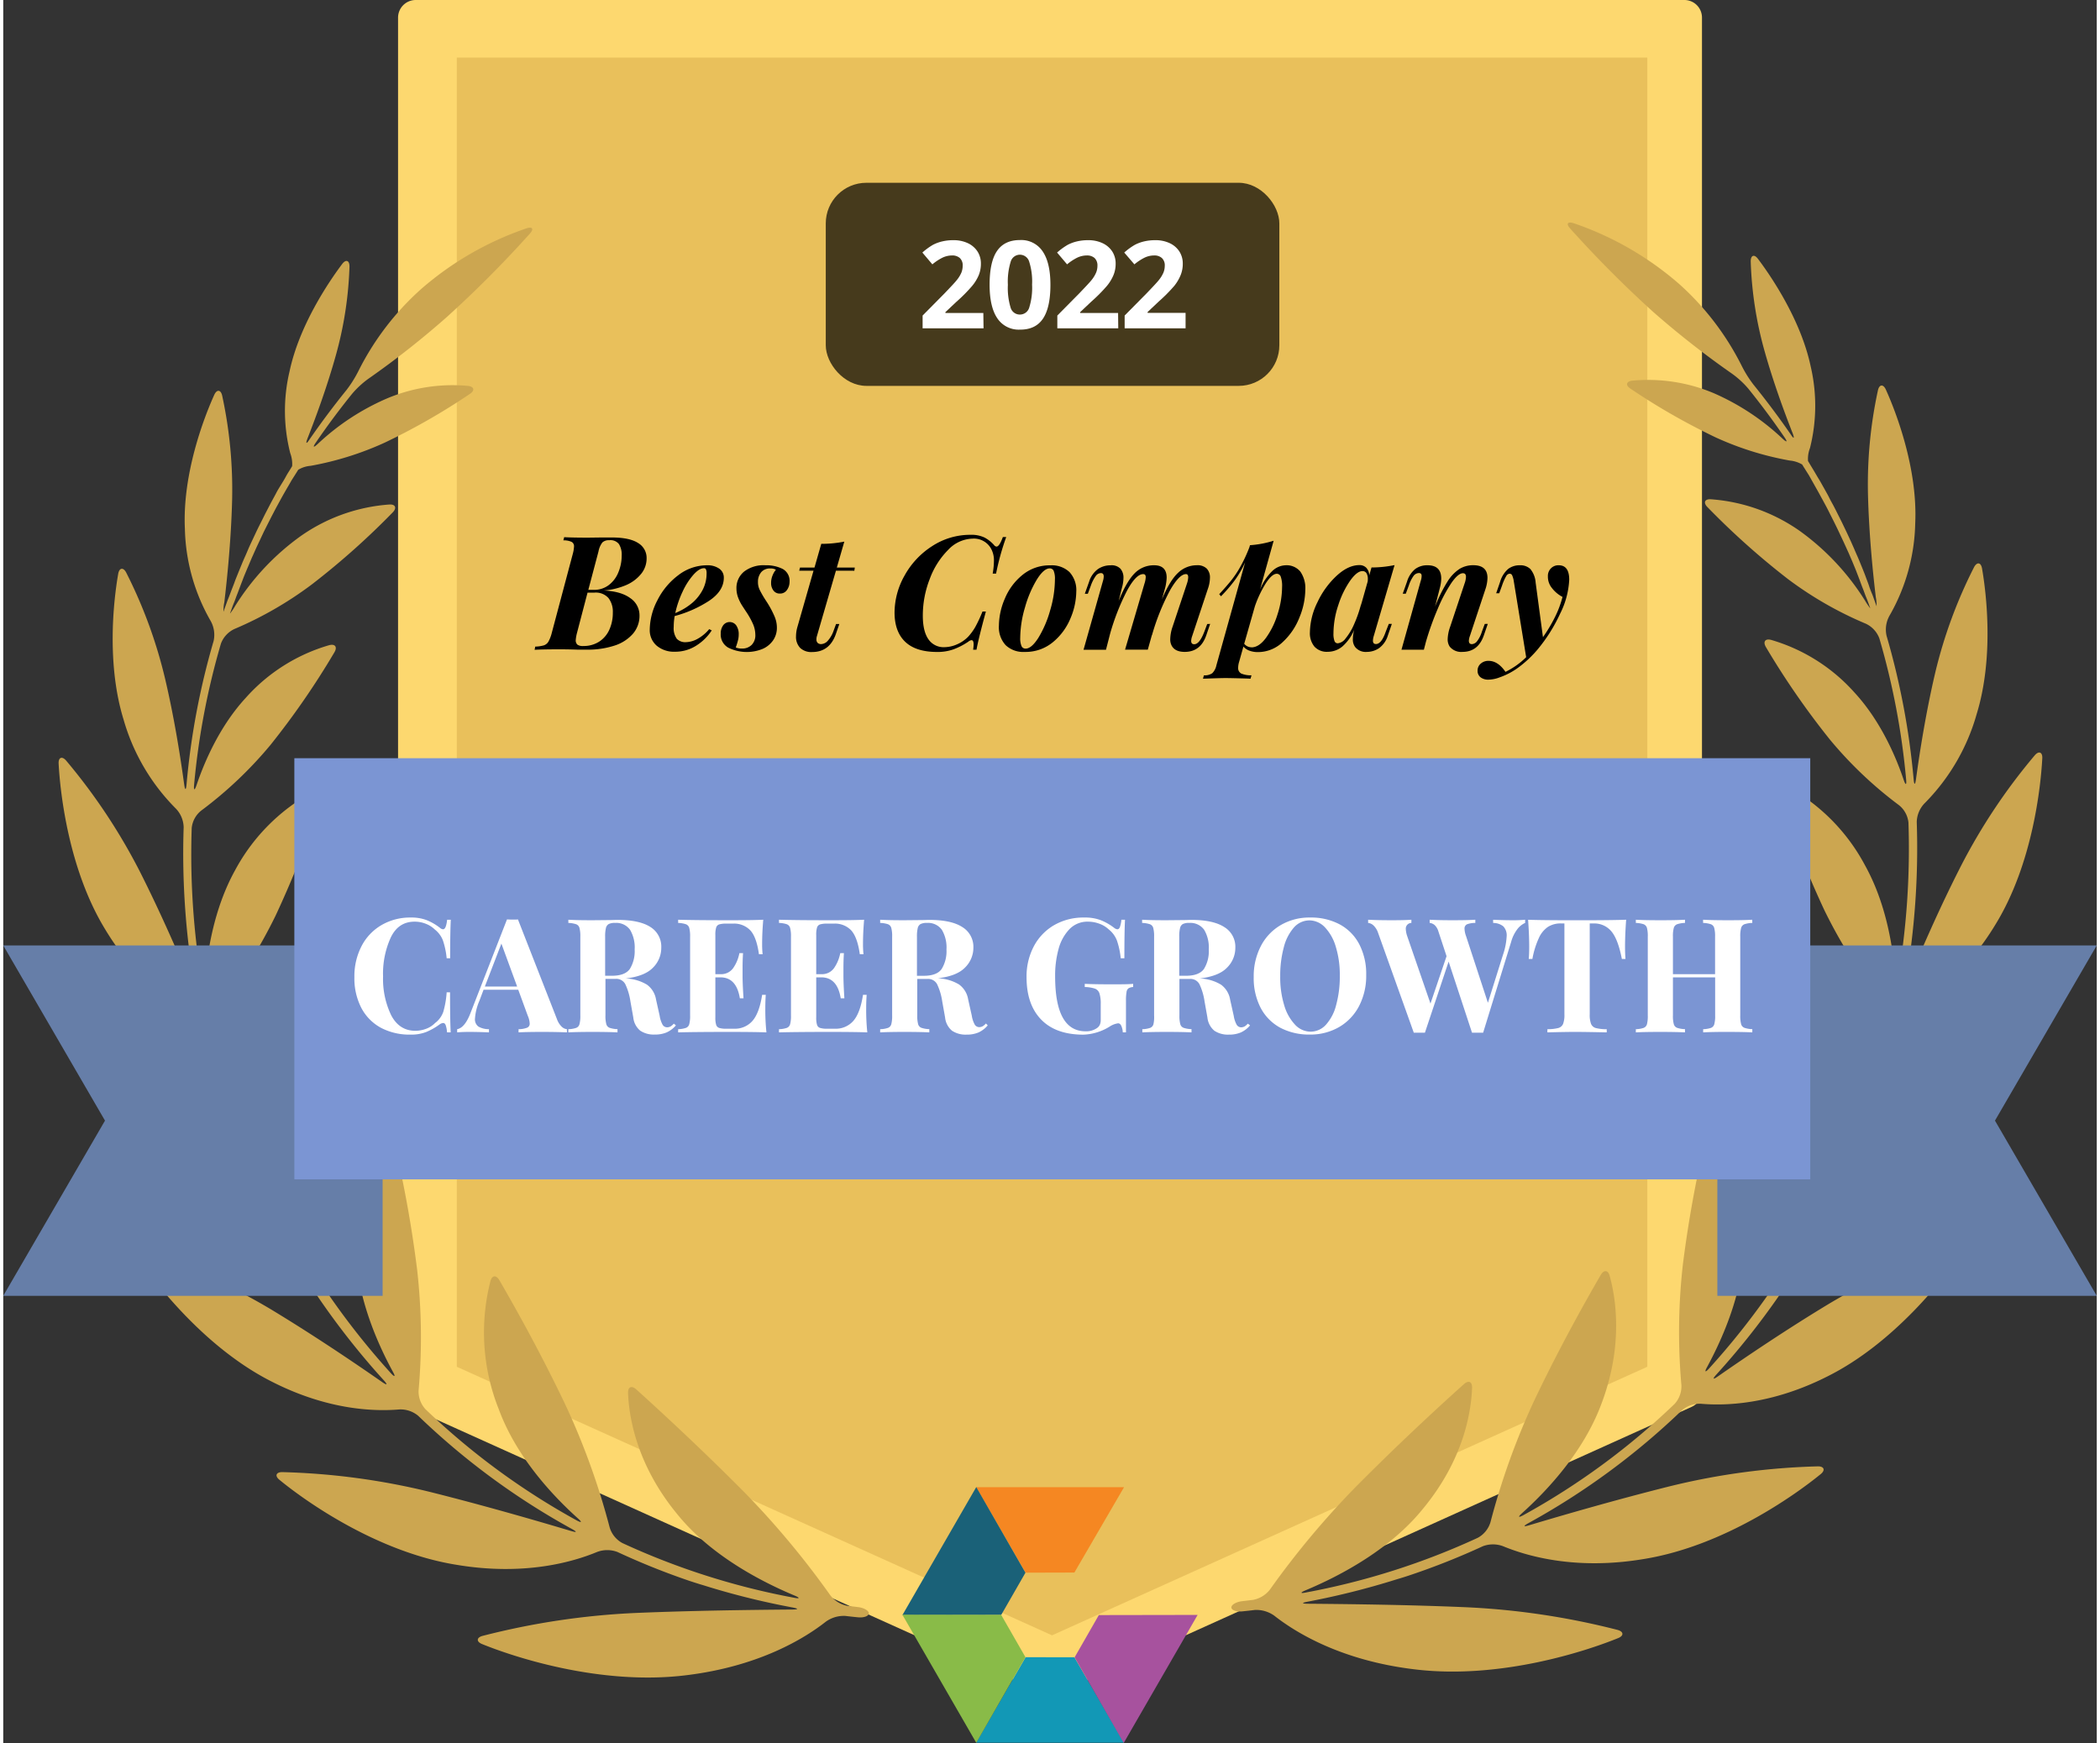 <?xml version="1.0" encoding="UTF-8"?>
<svg width="200px" height="166px" xmlns="http://www.w3.org/2000/svg" id="Layer_1" data-name="Layer 1" viewBox="0 0 618.49 514.94">
  <rect x="0" y="0" width="618.49" height="514.94" fill="#333333" stroke="none"/>
  <defs>
    <style>.cls-1{fill:#fdd86f;}.cls-2{fill:#e9c05b;}.cls-3{fill:#cca650;}.cls-4{fill:#f58722;}.cls-5{fill:#1a6178;}.cls-6{fill:#1298b6;}.cls-7{fill:#89bb48;}.cls-8{fill:#a7529e;}.cls-9{fill:#667ea8;}.cls-10{fill:#7b95d3;}.cls-11{fill:#fff;}.cls-12{fill:#463a1c;}</style>
  </defs>
  <title>best-career-growth-2022</title>
  <g id="Awards-Badges">
    <g id="Q2-2021_041421-Outlined" data-name="Q2-2021 041421-Outlined">
      <g id="best-career-growth-2022">
        <polygon id="Path" class="cls-1" points="496.62 410.95 309.24 495.49 121.86 410.95 121.86 5.19 496.62 5.19 496.62 410.95"></polygon>
        <path id="Shape" class="cls-1" d="M309.24,500.68a5.37,5.37,0,0,1-2.13-.47L119.75,415.67a5.19,5.19,0,0,1-3.11-4.66V5.19A5.21,5.21,0,0,1,121.87,0h374.8a5.19,5.19,0,0,1,5.19,5.19V411a5.17,5.17,0,0,1-3.11,4.66l-187.37,84.6A5.42,5.42,0,0,1,309.24,500.68ZM127,407.6l182.2,82.19,182.2-82.19V10.39H127Z"></path>
        <polygon class="cls-2" points="134 403.79 134 17 485.71 17 485.71 403.79 309.85 483.13 134 403.79"></polygon>
        <path class="cls-3" d="M244.29,471.23a252.14,252.14,0,0,0-25.35-30.38c-13.68-13.79-26.7-25.66-31.94-30.39-1.36-1.21-2.48-.73-2.41,1.08.23,6.22,2.07,20.65,14.51,35.77,9.53,11.82,24.07,19.64,34.69,24.07,1.67.7,1.56,1-.18.64a214.16,214.16,0,0,1-50.72-16.16,7.78,7.78,0,0,1-3.73-4.59,213.49,213.49,0,0,0-12.78-35.61c-7.92-16.74-16.35-31.49-19.83-37.48-.92-1.56-2.15-1.45-2.62.31a61.2,61.2,0,0,0,2.48,37.88c5.07,13.75,15.42,25.06,23.32,32.17,1.36,1.19,1.19,1.46-.4.59a211.55,211.55,0,0,1-44.62-32.83,7.73,7.73,0,0,1-2-5.56,178.36,178.36,0,0,0-.42-35.49,350.67,350.67,0,0,0-7.22-39.5c-.42-1.76-1.55-2-2.58-.45a60.3,60.3,0,0,0-8.3,34.95c.64,13.53,6.22,26.34,10.88,34.94.89,1.56.63,1.79-.59.45a222.59,222.59,0,0,1-31.82-45.35,7.67,7.67,0,0,1-.15-5.91,168.34,168.34,0,0,0,10.54-33.54A332.26,332.26,0,0,0,98,281.32c.11-1.8-1-2.39-2.35-1.23a59.47,59.47,0,0,0-18.38,30.53c-3.47,13.14-2.12,27.08-.28,36.64.34,1.77,0,1.88-.7.23A232.85,232.85,0,0,1,61.52,304a7.54,7.54,0,0,1,1.39-5.72,150.22,150.22,0,0,0,17.57-27.81,297.55,297.55,0,0,0,13.77-35.16c.54-1.73-.38-2.57-2-1.76a57,57,0,0,0-23.81,23.65c-6.23,11.28-8.32,24.47-8.91,33.67-.12,1.81-.43,1.84-.74,0a229.05,229.05,0,0,1-3.11-46.26,7.54,7.54,0,0,1,2.83-5.15,118.86,118.86,0,0,0,20.42-19.36A234.6,234.6,0,0,0,97.84,192.7c.92-1.55.22-2.56-1.56-2.09a52.57,52.57,0,0,0-24.63,15.55c-7.42,8.05-12,18.27-14.53,25.75-.59,1.73-.9,1.67-.73-.14a219.14,219.14,0,0,1,7.92-41.63,7.77,7.77,0,0,1,4-4.32,108.57,108.57,0,0,0,22.89-13.19,226.12,226.12,0,0,0,23.87-21.26c1.26-1.31.81-2.43-1-2.32A52,52,0,0,0,88,158.29a73,73,0,0,0-19.44,20.65A18.09,18.09,0,0,1,67,181.26a1.6,1.6,0,0,1,.16-.48c.31-.91.62-1.79,1-2.69s.63-1.75,1-2.63l1-2.66,1-2.61c.38-.89.73-1.78,1.11-2.65l1.1-2.6,1.17-2.62c.39-.86.79-1.71,1.2-2.57l1.22-2.61,1.28-2.54c.44-.85.87-1.72,1.32-2.58s.87-1.68,1.32-2.5l1.4-2.57c.47-.84.94-1.66,1.42-2.49s1-1.69,1.46-2.53l1.56-2.46.42-.68a8.35,8.35,0,0,1,3.67-1.17,91.58,91.58,0,0,0,21.91-6.86,194,194,0,0,0,25.13-14.38c1.56-1,1.28-2.17-.53-2.37a49.84,49.84,0,0,0-24.06,3.75,70.54,70.54,0,0,0-20.34,13.39c-1.32,1.23-1.55,1-.54-.45q5-7.32,10.67-14.34a27.29,27.29,0,0,1,4.72-4.39A258.71,258.71,0,0,0,131,93.7,334.15,334.15,0,0,0,155.6,69c1.21-1.36.76-2.09-.95-1.56a92.93,92.93,0,0,0-31.1,17.87,81.08,81.08,0,0,0-18.67,24.4,34.71,34.71,0,0,1-3.47,5.51q-5.75,7.11-10.88,14.54c-1,1.55-1.26,1.37-.61-.31,2.44-6.22,5.68-15,8.26-24.19a110,110,0,0,0,4.11-26.54c0-1.82-1.06-2.18-2.15-.74-4,5.31-12.68,18.15-15.55,31.71a50.62,50.62,0,0,0,.2,24.19,9.11,9.11,0,0,1,.56,3.84l-.44.73c-.49.81-1,1.56-1.46,2.43s-1,1.72-1.55,2.61-1,1.63-1.4,2.44l-1.43,2.64-1.31,2.52c-.47.89-.9,1.78-1.35,2.68s-.84,1.66-1.25,2.49-.85,1.8-1.27,2.69-.8,1.69-1.18,2.53-.75,1.78-1.17,2.71-.75,1.69-1.1,2.55-.75,1.82-1.12,2.74-.7,1.71-1,2.56-.72,1.84-1.06,2.76-.64,1.72-1,2.58l-1,2.78a1.82,1.82,0,0,1-.17.53,10.09,10.09,0,0,1,.22-2.74c.9-7.54,2-18.66,2.3-30a131,131,0,0,0-2.94-31.1c-.41-1.76-1.56-1.87-2.32-.22-3,6.61-9.44,23.33-8.69,39.53a57.11,57.11,0,0,0,7.63,27.31,8.42,8.42,0,0,1,.86,5.9,219.49,219.49,0,0,0-8,42.36c-.16,1.81-.45,1.81-.7,0-1.09-8-2.91-19.63-5.65-31.27A140.89,140.89,0,0,0,36.3,169.11c-.84-1.55-2-1.41-2.33.38-1.3,7.38-3.57,26.29,1.55,43A60.88,60.88,0,0,0,51,238.89a8.26,8.26,0,0,1,2.3,5.48,231.25,231.25,0,0,0,3.25,47.15c.31,1.79,0,1.87-.67.2-3.54-8.63-9.11-21.54-15.55-34.29a173.62,173.62,0,0,0-21.77-32.75c-1.19-1.37-2.29-.92-2.2.89.44,8.36,2.87,31.1,13.67,48.85,8.9,14.83,19.44,22.11,25.4,25.33A8.21,8.21,0,0,1,59,304.41a233.45,233.45,0,0,0,15.07,44.47c.74,1.65.49,1.8-.61.36-6-7.78-15-19.38-24.88-30.56a185.88,185.88,0,0,0-31.11-28c-1.55-1-2.46-.32-1.93,1.42,2.48,8.4,10.86,31.38,26.85,46.93,13.17,13,26,17.45,32.93,19A8,8,0,0,1,80,361.6a226,226,0,0,0,32.43,46.19c1.21,1.34,1,1.55-.47.53-8.15-5.68-20.22-13.84-32.75-21.42a181.85,181.85,0,0,0-37.89-17.1c-1.72-.53-2.44.45-1.41,1.94,4.9,7.2,19.8,26.66,39.72,36.59C96.2,416.7,109.89,417,117,416.4a8.11,8.11,0,0,1,5.62,1.9A213.5,213.5,0,0,0,168,451.71c1.55.87,1.55,1.13-.25.6-10.39-3.11-25.83-7.57-41.34-11.46a204.83,204.83,0,0,0-44-5.94c-1.82,0-2.24,1.12-.82,2.27,7,5.77,28.41,21.31,52.42,25.13,20,3.33,34.37-.88,41.43-3.81a8.52,8.52,0,0,1,6,0A212.47,212.47,0,0,0,202.6,467c1.71.57,3.11,1,3.11,1s1.41.42,3.11.95a226.76,226.76,0,0,0,24.38,5.95c1.78.35,1.76.59,0,.61-11.74.09-29.2.3-46.08,1a220.73,220.73,0,0,0-45.57,6.8c-1.74.49-1.82,1.68-.14,2.38,8.64,3.53,34.69,12.44,60.44,9.22,21.52-2.63,34.91-10.89,41.18-15.82a9.07,9.07,0,0,1,5.79-1.69c1.21.15,2.42.28,3.64.4,1.8.19,3.26-.36,3.26-1.17s-1.46-1.64-3.25-1.85l-3.11-.37A8.35,8.35,0,0,1,244.29,471.23Z"></path>
        <path class="cls-3" d="M374.18,469.67a252.2,252.2,0,0,1,25.37-30.37c13.68-13.8,26.7-25.66,32-30.39,1.33-1.21,2.45-.73,2.39,1.07-.23,6.22-2,20.65-14.52,35.77-9.52,11.82-24.06,19.64-34.67,24.08-1.68.7-1.56,1,.17.63a214.14,214.14,0,0,0,50.72-16.15,7.78,7.78,0,0,0,3.73-4.59,212.39,212.39,0,0,1,12.78-35.62c7.92-16.73,16.35-31.49,19.83-37.48.92-1.55,2.15-1.44,2.61.31,1.67,6,4.25,20.22-2.47,37.89C467,428.57,456.65,439.87,448.75,447c-1.35,1.2-1.18,1.46.41.59a212.07,212.07,0,0,0,44.62-32.83,7.71,7.71,0,0,0,2-5.55,178.35,178.35,0,0,1,.42-35.49,356,356,0,0,1,7.23-39.41c.42-1.76,1.63-2,2.58-.45a60.11,60.11,0,0,1,8.29,34.94c-.64,13.53-6.22,26.35-10.89,35-.87,1.56-.62,1.79.59.45a222.09,222.09,0,0,0,31.82-45.35,7.62,7.62,0,0,0,.16-5.91,169.89,169.89,0,0,1-10.55-33.54,332.6,332.6,0,0,1-5-39.52c-.11-1.81,1-2.4,2.37-1.23a59.5,59.5,0,0,1,18.38,30.43c3.48,13.15,2.13,27.08.3,36.65-.35,1.77,0,1.88.69.23A232.25,232.25,0,0,0,557,302.39a7.58,7.58,0,0,0-1.4-5.72A149.89,149.89,0,0,1,538,268.86a299.24,299.24,0,0,1-13.76-35.16c-.55-1.73.37-2.57,2-1.76A57,57,0,0,1,550,255.6c6.31,11.32,8.4,24.51,9,33.67.11,1.8.42,1.83.73,0A229.1,229.1,0,0,0,562.86,243a7.56,7.56,0,0,0-2.83-5.15,118.26,118.26,0,0,1-20.38-19.36,235.33,235.33,0,0,1-18.91-27.34c-.91-1.56-.21-2.57,1.56-2.1a52.74,52.74,0,0,1,24.62,15.55c7.43,8.06,12,18.28,14.52,25.76.59,1.72.9,1.66.73-.14a218.45,218.45,0,0,0-7.91-41.64,7.8,7.8,0,0,0-4-4.32,107.91,107.91,0,0,1-23-13.19,226.27,226.27,0,0,1-23.79-21.26c-1.28-1.3-.83-2.42,1-2.31a52.15,52.15,0,0,1,26.1,9.23A73.06,73.06,0,0,1,550,177.39a21.24,21.24,0,0,0,1.56,2.31,1.7,1.7,0,0,0-.16-.48c-.31-.9-.62-1.79-1-2.69s-.64-1.74-1-2.63-.67-1.77-1-2.66l-1-2.61c-.35-.89-.73-1.77-1.08-2.64l-1.12-2.6L544,160.76c-.39-.85-.79-1.71-1.2-2.57s-.81-1.74-1.24-2.61-.83-1.68-1.26-2.53L539,150.47c-.43-.84-.89-1.68-1.34-2.51l-1.4-2.56-1.4-2.49-1.43-2.54-1.55-2.45-.42-.69a8.7,8.7,0,0,0-3.67-1.17,90.83,90.83,0,0,1-21.91-6.85,195.34,195.34,0,0,1-25.14-14.39c-1.55-1-1.27-2.16.53-2.36a49.9,49.9,0,0,1,24.17,3.74,70.93,70.93,0,0,1,20.22,13.39c1.32,1.23,1.55,1,.54-.45q-5-7.32-10.67-14.34a27.12,27.12,0,0,0-4.76-4.38,263.66,263.66,0,0,1-23.32-18.27,336.25,336.25,0,0,1-24.56-24.67c-1.21-1.35-.76-2.08,1-1.56A93.31,93.31,0,0,1,495,83.79a81.21,81.21,0,0,1,18.66,24.41,34.18,34.18,0,0,0,3.47,5.5q5.76,7.13,10.88,14.54c1,1.56,1.26,1.37.61-.31-2.44-6.22-5.68-15-8.26-24.18a110.51,110.51,0,0,1-4.1-26.55c0-1.82,1.06-2.18,2.14-.73,4,5.3,12.69,18.15,15.56,31.71a51.09,51.09,0,0,1-.19,24.18,9,9,0,0,0-.58,3.84l.44.74,1.46,2.42c.51.86,1,1.73,1.56,2.61l1.38,2.45c.48.88,1,1.75,1.43,2.64s.89,1.65,1.32,2.47.91,1.78,1.36,2.68.84,1.66,1.24,2.49l1.29,2.69,1.17,2.53c.4.9.81,1.81,1.19,2.71s.75,1.69,1.11,2.55l1.12,2.73c.35.86.69,1.71,1,2.57s.71,1.84,1,2.75.64,1.73,1,2.59l1,2.78.19.53a12.58,12.58,0,0,0-.24-2.74c-.9-7.54-2-18.66-2.3-30a131,131,0,0,1,2.94-31.1c.41-1.76,1.56-1.87,2.32-.22,3,6.61,9.44,23.33,8.69,39.53a57.09,57.09,0,0,1-7.62,27.33,8.38,8.38,0,0,0-.85,5.89,222,222,0,0,1,8,42.37c.15,1.8.45,1.8.7,0,1.09-8,2.92-19.63,5.64-31.28a140.35,140.35,0,0,1,11.53-31.38c.85-1.56,2-1.42,2.33.37,1.29,7.39,3.56,26.3-1.56,43a60.85,60.85,0,0,1-15.42,26.44,8.26,8.26,0,0,0-2.3,5.47,230.69,230.69,0,0,1-3.26,47.16c-.31,1.78,0,1.86.67.2,3.55-8.63,9.12-21.54,15.63-34.29a173.76,173.76,0,0,1,21.85-32.76c1.19-1.37,2.29-.91,2.2.89-.44,8.37-2.86,31.1-13.67,48.85-8.9,14.84-19.43,22.11-25.4,25.33a8.18,8.18,0,0,0-3.65,4.67,234.05,234.05,0,0,1-15.07,44.46c-.75,1.65-.5,1.81.6.36,6-7.78,15-19.38,24.89-30.56a185.8,185.8,0,0,1,31.1-28c1.55-1,2.46-.33,1.93,1.41-2.55,8.34-11,31.37-26.92,46.86-13.18,12.95-26,17.45-32.94,19a8,8,0,0,0-4.75,3.53,225.23,225.23,0,0,1-32.42,46.18c-1.21,1.34-1,1.56.47.53,8.14-5.67,20.21-13.84,32.75-21.41a182.09,182.09,0,0,1,37.88-17.11c1.74-.53,2.44.45,1.43,1.95-4.91,7.2-19.79,26.65-39.73,36.59-16.55,8.37-30.24,8.69-37.33,8.07a8.08,8.08,0,0,0-5.61,1.9A214,214,0,0,1,450.56,450c-1.56.87-1.48,1.14.25.61,10.38-3.11,25.83-7.57,41.33-11.46a205,205,0,0,1,44-5.94c1.8,0,2.22,1.12.82,2.27-7.06,5.77-28.42,21.3-52.44,25.13-20,3.33-34.35-.89-41.43-3.81a8.47,8.47,0,0,0-5.95,0,212.57,212.57,0,0,1-21.2,8.44c-1.71.58-3.11,1-3.11,1s-1.42.42-3.11.95a229.62,229.62,0,0,1-24.37,6c-1.79.34-1.77.59,0,.61,11.74.09,29.21.29,46.08,1A220,220,0,0,1,477,481.55c1.74.5,1.82,1.68.14,2.38-8.63,3.53-34.68,12.44-60.42,9.22-21.54-2.62-34.93-10.88-41.2-15.81a9.08,9.08,0,0,0-5.79-1.7c-1.21.16-2.42.28-3.63.41-1.81.18-3.27-.36-3.27-1.17s1.46-1.65,3.27-1.85l3.11-.37A8.28,8.28,0,0,0,374.18,469.67Z"></path>
        <polygon id="Fill-1" class="cls-4" points="287.42 439.36 302.04 464.62 316.45 464.58 331.12 439.36 287.42 439.36"></polygon>
        <polygon id="Fill-2" class="cls-5" points="287.46 439.33 265.63 477.17 294.82 477.12 301.99 464.63 287.46 439.33"></polygon>
        <polygon id="Fill-3" class="cls-6" points="287.42 514.85 331.12 514.85 316.45 489.62 302.04 489.59 287.42 514.85"></polygon>
        <polygon id="Fill-4" class="cls-7" points="287.46 514.88 301.99 489.58 294.82 477.09 265.63 477.04 287.46 514.88"></polygon>
        <polygon id="Fill-5" class="cls-8" points="323.67 477.15 316.51 489.64 331.02 514.94 352.86 477.1 323.67 477.15"></polygon>
        <polygon class="cls-9" points="79.05 279.31 0 279.31 30.06 331.07 0 382.83 112.08 382.83 112.08 345.22 112.08 279.31 79.05 279.31"></polygon>
        <polygon class="cls-9" points="618.49 279.31 539.44 279.31 506.4 279.31 506.4 345.22 506.4 382.83 618.49 382.83 588.42 331.07 618.49 279.31"></polygon>
        <polygon class="cls-10" points="533.85 348.42 533.85 278.51 533.85 273.86 533.85 269.19 533.85 224 86 224 86 269.19 86 273.86 86 278.51 86 348.42 112.77 348.42 115.89 348.42 119.03 348.42 500.82 348.42 503.94 348.42 507.09 348.42 533.85 348.42"></polygon>
        <path class="cls-11" d="M120.38,271.07a12.6,12.6,0,0,1,4.79.8,16.28,16.28,0,0,1,3.86,2.25,1.51,1.51,0,0,0,.89.42c.63,0,1-.94,1.22-2.82h1.08c-.12,2.13-.19,5.93-.19,11.38H131a23.37,23.37,0,0,0-1.12-5.31,7.6,7.6,0,0,0-2.4-3.2,7.89,7.89,0,0,0-2.73-1.71,8.86,8.86,0,0,0-3.24-.59q-4.75,0-7,4.63a25.7,25.7,0,0,0-2.3,11.54,24.74,24.74,0,0,0,2.39,11.46q2.4,4.6,7.15,4.61a9.07,9.07,0,0,0,3.17-.59,7.09,7.09,0,0,0,2.66-1.71,7,7,0,0,0,2.42-3.29,27.33,27.33,0,0,0,1-5.78H132q0,8.5.19,11.84h-1.08a8.26,8.26,0,0,0-.4-2.14c-.17-.42-.41-.63-.73-.63a2,2,0,0,0-1,.37,19.12,19.12,0,0,1-4,2.28,12.36,12.36,0,0,1-4.65.78,18.14,18.14,0,0,1-8.72-2,14.16,14.16,0,0,1-5.8-5.85,19,19,0,0,1-2.07-9.15,19.28,19.28,0,0,1,2.12-9.16,15.31,15.31,0,0,1,5.89-6.2A16.75,16.75,0,0,1,120.38,271.07Z"></path>
        <path class="cls-11" d="M163.57,301.05a5.86,5.86,0,0,0,1.41,2.26,2.63,2.63,0,0,0,1.55.75V305q-2.82-.13-7.14-.14-4.8,0-7.15.14v-.94a7.2,7.2,0,0,0,2.54-.45,1.25,1.25,0,0,0,.75-1.24,6.38,6.38,0,0,0-.56-2.26l-2.82-7.71H141.9l-1.22,3.25a15.89,15.89,0,0,0-1.31,5.21,2.66,2.66,0,0,0,1,2.42,6.31,6.31,0,0,0,3.13.78V305c-2.13-.09-4.07-.14-5.83-.14-1.44,0-2.63.05-3.57.14v-.94c1.53-.28,2.88-1.93,4-4.93l10.72-27.5c.34,0,.89.05,1.64.05s1.29,0,1.6-.05Zm-11.75-9.59-4.65-12.69-4.89,12.69Z"></path>
        <path class="cls-11" d="M198.73,302.93A7.81,7.81,0,0,1,196,305a8.65,8.65,0,0,1-3.52.64,7.2,7.2,0,0,1-4.3-1.15,5.83,5.83,0,0,1-2.05-3.93l-.84-4.7a17.92,17.92,0,0,0-1.49-5.05,3,3,0,0,0-2.89-1.62h-3V300a9.25,9.25,0,0,0,.26,2.58,1.59,1.59,0,0,0,1,1.08,7.85,7.85,0,0,0,2.3.38V305q-2.53-.13-7.09-.14c-3.36,0-5.83.05-7.43.14v-.94a7.89,7.89,0,0,0,2.28-.38,1.58,1.58,0,0,0,1-1.08,9.25,9.25,0,0,0,.26-2.58V276.71a9.33,9.33,0,0,0-.26-2.59,1.62,1.62,0,0,0-1-1.08,8.25,8.25,0,0,0-2.28-.38v-.94q2.4.15,7.15.15l5.21-.05c.63,0,1.35-.05,2.16-.05q6.5,0,9.76,2.12A6.81,6.81,0,0,1,194.4,280a8.2,8.2,0,0,1-2.44,5.87c-1.63,1.7-4.32,2.76-8.08,3.2a13.05,13.05,0,0,1,6.29,1.83,6.76,6.76,0,0,1,2.68,4.37l1.08,4.85a8,8,0,0,0,.87,2.63,1.57,1.57,0,0,0,1.39.75,2.26,2.26,0,0,0,1-.28,4.63,4.63,0,0,0,.92-.8Zm-18-30.27a3.94,3.94,0,0,0-1.85.33,1.84,1.84,0,0,0-.83,1.18,10.55,10.55,0,0,0-.23,2.54v11.56h2q3.85,0,5.29-2a10,10,0,0,0,1.43-5.75,10.25,10.25,0,0,0-1.36-5.83A5,5,0,0,0,180.77,272.66Z"></path>
        <path class="cls-11" d="M225.14,297.86a63.4,63.4,0,0,0,.33,7.14q-3.19-.13-10.76-.14-10.25,0-15.32.14v-.94a7.87,7.87,0,0,0,2.27-.38,1.58,1.58,0,0,0,1-1.08,9.25,9.25,0,0,0,.26-2.58V276.71a9.33,9.33,0,0,0-.26-2.59,1.62,1.62,0,0,0-1-1.08,8.24,8.24,0,0,0-2.27-.38v-.94q5.07.15,15.32.15c4.6,0,7.88-.05,9.82-.15q-.33,3.9-.33,7a28.64,28.64,0,0,0,.14,3.2h-1.08c-.47-3.36-1.31-5.71-2.54-7.05a6.6,6.6,0,0,0-5.17-2h-1.92a6.83,6.83,0,0,0-2.12.23,1.41,1.41,0,0,0-.89.92,7.12,7.12,0,0,0-.24,2.18V287.8h1.51a4.33,4.33,0,0,0,3.78-1.83,11.45,11.45,0,0,0,1.81-4.38h1.08c-.09,1.32-.14,2.79-.14,4.42v2.26q0,2.4.28,6.67h-1.08q-1-6.19-5.73-6.2h-1.51v11.84a7.24,7.24,0,0,0,.24,2.19,1.39,1.39,0,0,0,.89.91,6.76,6.76,0,0,0,2.12.24h2.3a6.88,6.88,0,0,0,5.38-2.28c1.36-1.52,2.33-4.1,2.89-7.73h1.08C225.19,294.94,225.14,296.26,225.14,297.86Z"></path>
        <path class="cls-11" d="M254.94,297.86a63.4,63.4,0,0,0,.33,7.14q-3.2-.13-10.76-.14c-6.84,0-11.94.05-15.33.14v-.94a7.89,7.89,0,0,0,2.28-.38,1.58,1.58,0,0,0,1-1.08,9.25,9.25,0,0,0,.26-2.58V276.71a9.33,9.33,0,0,0-.26-2.59,1.62,1.62,0,0,0-1-1.08,8.25,8.25,0,0,0-2.28-.38v-.94c3.39.1,8.49.15,15.33.15,4.6,0,7.88-.05,9.82-.15q-.33,3.9-.33,7a28.64,28.64,0,0,0,.14,3.2h-1.08q-.7-5-2.54-7.05a6.6,6.6,0,0,0-5.17-2h-1.93a6.75,6.75,0,0,0-2.11.23,1.39,1.39,0,0,0-.89.92,7.12,7.12,0,0,0-.24,2.18V287.8h1.51a4.33,4.33,0,0,0,3.78-1.83,11.61,11.61,0,0,0,1.81-4.38h1.08c-.09,1.32-.14,2.79-.14,4.42v2.26q0,2.4.28,6.67h-1.08q-1-6.19-5.73-6.2h-1.51v11.84a7.24,7.24,0,0,0,.24,2.19,1.37,1.37,0,0,0,.89.91,6.69,6.69,0,0,0,2.11.24h2.31a6.88,6.88,0,0,0,5.38-2.28c1.36-1.52,2.33-4.1,2.89-7.73h1.08C255,294.94,254.94,296.26,254.94,297.86Z"></path>
        <path class="cls-11" d="M290.85,302.93a7.81,7.81,0,0,1-2.73,2.09,8.65,8.65,0,0,1-3.52.64,7.2,7.2,0,0,1-4.3-1.15,5.83,5.83,0,0,1-2.05-3.93l-.84-4.7a17.92,17.92,0,0,0-1.49-5.05,3,3,0,0,0-2.89-1.62h-3V300a9.25,9.25,0,0,0,.26,2.58,1.59,1.59,0,0,0,1,1.08,7.85,7.85,0,0,0,2.3.38V305q-2.53-.13-7.09-.14c-3.36,0-5.83.05-7.43.14v-.94a7.89,7.89,0,0,0,2.28-.38,1.58,1.58,0,0,0,1-1.08,9.25,9.25,0,0,0,.26-2.58V276.71a9.33,9.33,0,0,0-.26-2.59,1.62,1.62,0,0,0-1-1.08,8.25,8.25,0,0,0-2.28-.38v-.94q2.4.15,7.15.15l5.21-.05c.63,0,1.35-.05,2.16-.05q6.5,0,9.76,2.12a6.81,6.81,0,0,1,3.26,6.06,8.2,8.2,0,0,1-2.44,5.87c-1.63,1.7-4.32,2.76-8.08,3.2a13.05,13.05,0,0,1,6.29,1.83,6.76,6.76,0,0,1,2.68,4.37l1.08,4.85a8,8,0,0,0,.87,2.63,1.57,1.57,0,0,0,1.39.75,2.26,2.26,0,0,0,1-.28,4.63,4.63,0,0,0,.92-.8Zm-18-30.27A3.94,3.94,0,0,0,271,273a1.84,1.84,0,0,0-.83,1.18,10.55,10.55,0,0,0-.23,2.54v11.56h2q3.86,0,5.29-2a10,10,0,0,0,1.43-5.75,10.25,10.25,0,0,0-1.36-5.83A5,5,0,0,0,272.89,272.66Z"></path>
        <path class="cls-11" d="M319.38,271.07a13.11,13.11,0,0,1,4.91.8,16.81,16.81,0,0,1,3.92,2.25,1.73,1.73,0,0,0,.94.42c.32,0,.57-.22.75-.68a8,8,0,0,0,.43-2.14h1.08c-.13,2.13-.19,5.93-.19,11.38h-1.08a23.35,23.35,0,0,0-1.1-5.17,7.64,7.64,0,0,0-2.43-3.34,7.93,7.93,0,0,0-2.77-1.69,9.57,9.57,0,0,0-3.38-.61,7.34,7.34,0,0,0-5.48,2.23,13.49,13.49,0,0,0-3.22,5.9,29.48,29.48,0,0,0-1,8q0,16.26,9,16.26a5.53,5.53,0,0,0,3.34-.94,2.39,2.39,0,0,0,.87-1,3.53,3.53,0,0,0,.26-1.46v-4.6a10,10,0,0,0-.38-3.22,2.25,2.25,0,0,0-1.34-1.39,10.16,10.16,0,0,0-3-.47v-.94c1.94.1,4.62.14,8,.14,2.79,0,4.89,0,6.3-.14v.94a3,3,0,0,0-1.37.38,1.6,1.6,0,0,0-.58,1.08,14.06,14.06,0,0,0-.17,2.58V305h-.94a5.2,5.2,0,0,0-.4-1.83c-.23-.57-.56-.85-1-.85a6.11,6.11,0,0,0-2.54,1,15.67,15.67,0,0,1-7.71,2.35q-8.13,0-12.45-4.44t-4.33-12.48a19,19,0,0,1,2.19-9.26,15.67,15.67,0,0,1,6-6.2A17.29,17.29,0,0,1,319.38,271.07Z"></path>
        <path class="cls-11" d="M368.35,302.93a7.72,7.72,0,0,1-2.73,2.09,8.65,8.65,0,0,1-3.52.64,7.2,7.2,0,0,1-4.3-1.15,5.87,5.87,0,0,1-2.05-3.93l-.84-4.7a18,18,0,0,0-1.48-5.05,3,3,0,0,0-2.89-1.62h-3.06V300a9.25,9.25,0,0,0,.26,2.58,1.59,1.59,0,0,0,1,1.08,7.87,7.87,0,0,0,2.31.38V305q-2.53-.13-7.1-.14-5,0-7.43.14v-.94a7.89,7.89,0,0,0,2.28-.38,1.58,1.58,0,0,0,1-1.08A9.25,9.25,0,0,0,340,300V276.71a9.33,9.33,0,0,0-.26-2.59,1.62,1.62,0,0,0-1-1.08,8.25,8.25,0,0,0-2.28-.38v-.94q2.4.15,7.15.15l5.22-.05c.62,0,1.34-.05,2.16-.05q6.48,0,9.75,2.12A6.8,6.8,0,0,1,364,280a8.21,8.21,0,0,1-2.45,5.87c-1.63,1.7-4.32,2.76-8.08,3.2a13.1,13.1,0,0,1,6.3,1.83,6.8,6.8,0,0,1,2.68,4.37l1.08,4.85a8,8,0,0,0,.87,2.63,1.56,1.56,0,0,0,1.38.75,2.35,2.35,0,0,0,1-.28,4.61,4.61,0,0,0,.91-.8Zm-18-30.27a4,4,0,0,0-1.86.33,1.8,1.8,0,0,0-.82,1.18,10,10,0,0,0-.24,2.54v11.56h2c2.57,0,4.34-.68,5.29-2a9.87,9.87,0,0,0,1.43-5.75,10.25,10.25,0,0,0-1.36-5.83A5,5,0,0,0,350.4,272.66Z"></path>
        <path class="cls-11" d="M386.07,271.07a18,18,0,0,1,8.72,2,14,14,0,0,1,5.8,5.85,19,19,0,0,1,2.07,9.14,19.32,19.32,0,0,1-2.11,9.17,15.33,15.33,0,0,1-5.9,6.2,16.85,16.85,0,0,1-8.63,2.21,18.17,18.17,0,0,1-8.72-2,14.16,14.16,0,0,1-5.8-5.85,19,19,0,0,1-2.07-9.15,19.28,19.28,0,0,1,2.12-9.16,15.27,15.27,0,0,1,5.9-6.2A16.69,16.69,0,0,1,386.07,271.07Zm-.19.84a6.13,6.13,0,0,0-4.56,2.09,14,14,0,0,0-3,5.86,32,32,0,0,0-1.06,8.6,28,28,0,0,0,1.2,8.6,14,14,0,0,0,3.24,5.73,6.33,6.33,0,0,0,4.54,2,6.13,6.13,0,0,0,4.56-2.09,13.69,13.69,0,0,0,3-5.85,31.63,31.63,0,0,0,1.06-8.6,28,28,0,0,0-1.2-8.6,14,14,0,0,0-3.24-5.74A6.37,6.37,0,0,0,385.88,271.91Z"></path>
        <path class="cls-11" d="M446,271.87a35.51,35.51,0,0,0,3.62-.15v.94a5.89,5.89,0,0,0-2.28,1.81,11.06,11.06,0,0,0-1.86,3.79l-8.27,26.83c-.35,0-.89,0-1.65,0s-1.3,0-1.64,0l-6.91-21-7,21c-.34,0-.89,0-1.64,0s-1.3,0-1.65,0l-10.52-29.42a5.42,5.42,0,0,0-1.37-2.25,2.72,2.72,0,0,0-1.6-.76v-.94q2.82.15,7,.15c2.63,0,4.56-.05,5.78-.15v.94a1.69,1.69,0,0,0-1.65,1.84,7.49,7.49,0,0,0,.43,2.11l6.86,19.88,4.75-14L424,275.2a4.23,4.23,0,0,0-1.11-1.9,2.72,2.72,0,0,0-1.48-.64v-.94q2.64.15,6.72.15c3.08,0,5.33-.05,6.77-.15v.94a6.87,6.87,0,0,0-2.44.4,1.35,1.35,0,0,0-.75,1.34,7,7,0,0,0,.47,2.21l6.44,19.65,4.46-14.2a20.15,20.15,0,0,0,1.08-5.45,3.82,3.82,0,0,0-1-2.94,4.76,4.76,0,0,0-3-1v-.94C442.25,271.82,444.19,271.87,446,271.87Z"></path>
        <path class="cls-11" d="M479.46,271.72q-.33,4.47-.33,8c0,1.48.05,2.67.14,3.58h-1.08q-1.12-5.79-3.08-8.13a6.55,6.55,0,0,0-5.33-2.35H468.7v26.83a7.47,7.47,0,0,0,.4,2.87,2.14,2.14,0,0,0,1.41,1.2,13.2,13.2,0,0,0,3.21.35V305q-5.91-.13-8.93-.14t-8.6.14v-.94a13.23,13.23,0,0,0,3.22-.35,2.14,2.14,0,0,0,1.41-1.2,7.47,7.47,0,0,0,.4-2.87V272.81h-1a7,7,0,0,0-3.83,1,7.79,7.79,0,0,0-2.7,3.27,25.49,25.49,0,0,0-1.93,6.23h-1.08c.09-.91.14-2.1.14-3.58q0-3.52-.33-8,4.28.15,14.52.15T479.46,271.72Z"></path>
        <path class="cls-11" d="M516.73,272.66a8.14,8.14,0,0,0-2.3.38,1.67,1.67,0,0,0-1,1.08,9.33,9.33,0,0,0-.26,2.59V300a9.25,9.25,0,0,0,.26,2.58,1.62,1.62,0,0,0,1,1.08,7.79,7.79,0,0,0,2.3.38V305q-2.31-.13-7.14-.14t-7.38.14v-.94a8,8,0,0,0,2.28-.38,1.59,1.59,0,0,0,1-1.08,8.88,8.88,0,0,0,.26-2.58V288.74H493.28V300a8.88,8.88,0,0,0,.26,2.58,1.59,1.59,0,0,0,1,1.08,7.85,7.85,0,0,0,2.3.38V305q-2.54-.13-7.1-.14-5,0-7.42.14v-.94a8,8,0,0,0,2.28-.38,1.63,1.63,0,0,0,1-1.08,9.33,9.33,0,0,0,.25-2.58V276.71a9.42,9.42,0,0,0-.25-2.59,1.67,1.67,0,0,0-1-1.08,8.4,8.4,0,0,0-2.28-.38v-.94q2.4.15,7.42.15,4.56,0,7.1-.15v.94a8.21,8.21,0,0,0-2.3.38,1.63,1.63,0,0,0-1,1.08,9,9,0,0,0-.26,2.59V287.8h12.45V276.71a9,9,0,0,0-.26-2.59,1.63,1.63,0,0,0-1-1.08,8.4,8.4,0,0,0-2.28-.38v-.94q2.63.15,7.38.15t7.14-.15Z"></path>
        <path d="M177.4,174.45q5.11.24,7.85,2.26a6.1,6.1,0,0,1,2.72,5.07,8.12,8.12,0,0,1-2,5.52,12.15,12.15,0,0,1-5.48,3.46,25.2,25.2,0,0,1-8,1.17l-2.73,0c-1.94-.07-3.77-.1-5.49-.1q-4.75,0-7.29.14l.19-.94a10.27,10.27,0,0,0,2.54-.37,2.49,2.49,0,0,0,1.34-1.08,10.56,10.56,0,0,0,1-2.59l6.2-23.31a10.31,10.31,0,0,0,.38-2.26,1.44,1.44,0,0,0-.68-1.31,5.37,5.37,0,0,0-2.47-.47l.24-.94q2.49.14,7.14.14l4-.05c.66,0,1.62,0,2.87,0q5.27,0,7.8,1.62a5.11,5.11,0,0,1,2.54,4.58,7.2,7.2,0,0,1-1.57,4.49,11.56,11.56,0,0,1-4.45,3.36A20.67,20.67,0,0,1,177.4,174.45ZM179,159.6a2.72,2.72,0,0,0-2,.66,6.31,6.31,0,0,0-1.15,2.67l-3,11.33h1.64a7.06,7.06,0,0,0,4.4-1.41,8.77,8.77,0,0,0,2.82-3.73,12.93,12.93,0,0,0,1-5,5.87,5.87,0,0,0-.82-3.39A3.18,3.18,0,0,0,179,159.6Zm-7.66,31.25a8.43,8.43,0,0,0,4.75-1.31,8.18,8.18,0,0,0,3-3.58,12,12,0,0,0,1-5,6.6,6.6,0,0,0-1.29-4.28,5,5,0,0,0-4.11-1.6h-2.07L169.5,187a11.76,11.76,0,0,0-.37,2.12,1.7,1.7,0,0,0,.51,1.34A2.74,2.74,0,0,0,171.38,190.85Z"></path>
        <path d="M212.88,170.69c0,2.6-1.45,4.87-4.37,6.82A35.13,35.13,0,0,1,198.36,182a18.09,18.09,0,0,0-.28,3.19,5.34,5.34,0,0,0,.91,3.53,3.45,3.45,0,0,0,2.71,1,7.53,7.53,0,0,0,3.29-.91,11.91,11.91,0,0,0,3.57-2.94l.75.37a14.87,14.87,0,0,1-4.53,4.47,11.53,11.53,0,0,1-6.37,1.83,7.93,7.93,0,0,1-5.31-1.74A6,6,0,0,1,191,186a19.15,19.15,0,0,1,2.25-8.64,21,21,0,0,1,6.16-7.41A13.94,13.94,0,0,1,208,167a6,6,0,0,1,3.53,1A3.16,3.16,0,0,1,212.88,170.69ZM207,167.87c-.91,0-1.94.64-3.1,1.93a20.44,20.44,0,0,0-3.2,5,29.32,29.32,0,0,0-2.16,6.32,18.64,18.64,0,0,0,5.17-3.14,13,13,0,0,0,3-3.88,10.44,10.44,0,0,0,1.08-4.68,2.66,2.66,0,0,0-.19-1.22A.6.6,0,0,0,207,167.87Z"></path>
        <path d="M216.41,191.28a4.35,4.35,0,0,0,1.83.32,3.88,3.88,0,0,0,2.87-1.08,4,4,0,0,0,1.08-3,8.12,8.12,0,0,0-.66-3.1,23.56,23.56,0,0,0-2-3.62c-.13-.19-.5-.75-1.11-1.69a12.66,12.66,0,0,1-1.36-2.7,7.76,7.76,0,0,1-.45-2.56,6.24,6.24,0,0,1,2.28-5A9.45,9.45,0,0,1,225.2,167a10.75,10.75,0,0,1,5.1,1.1,4,4,0,0,1,2,3.79,4.1,4.1,0,0,1-.75,2.39,2.43,2.43,0,0,1-2.12,1.08,2.26,2.26,0,0,1-1.88-.89,3.54,3.54,0,0,1-.7-2.26,5.61,5.61,0,0,1,.42-2.18,6.15,6.15,0,0,1,1-1.72,3.15,3.15,0,0,0-1.65-.37,3.41,3.41,0,0,0-2.65,1.05,4.35,4.35,0,0,0-1,2.94,5.21,5.21,0,0,0,.49,2.3,30.33,30.33,0,0,0,1.67,2.92l.65,1a28.07,28.07,0,0,1,2.14,4.09,8.45,8.45,0,0,1,.64,3.19,6.5,6.5,0,0,1-1.08,3.69,7.32,7.32,0,0,1-3.08,2.56,12.35,12.35,0,0,1-10.22-.35,4.44,4.44,0,0,1-2.21-4.16,4,4,0,0,1,.7-2.4,2.38,2.38,0,0,1,3.88,0,4.44,4.44,0,0,1,.73,2.63,6.66,6.66,0,0,1-.24,1.86A20.67,20.67,0,0,1,216.41,191.28Z"></path>
        <path d="M240.38,187.94a3.06,3.06,0,0,0-.14.94,1.4,1.4,0,0,0,.37,1.06,1.49,1.49,0,0,0,1,.35,2.77,2.77,0,0,0,2-1,8.85,8.85,0,0,0,1.72-3l.71-1.93H247l-.94,2.73q-1.83,5.53-7.05,5.54a4.78,4.78,0,0,1-3.6-1.24,4.71,4.71,0,0,1-1.2-3.41,10.17,10.17,0,0,1,.43-2.82l4.74-16.55h-4.23l.24-.94h4.28l2-7a34.27,34.27,0,0,0,6.81-.66l-2.21,7.66h5.31l-.14.94H246Z"></path>
        <path d="M296.31,158.66a74.63,74.63,0,0,0-3,10.81h-1a22.14,22.14,0,0,0,.37-3.71,7.11,7.11,0,0,0-.8-3.58,5.78,5.78,0,0,0-5.54-3.05,10.22,10.22,0,0,0-7.17,3.31,23.74,23.74,0,0,0-5.45,8.6,29.7,29.7,0,0,0-2.05,10.84c0,3.1.56,5.42,1.67,7a5.42,5.42,0,0,0,4.68,2.32,9.38,9.38,0,0,0,3.71-.82,10.12,10.12,0,0,0,3.34-2.28,15.83,15.83,0,0,0,2.14-2.94,42.09,42.09,0,0,0,2.09-4.49h1q-2.21,8.13-2.77,11.28h-1a11,11,0,0,0,.15-1.59c0-.82-.21-1.23-.61-1.23a1.7,1.7,0,0,0-.94.43,20.62,20.62,0,0,1-4.33,2.25,13.86,13.86,0,0,1-4.89.8q-6.3,0-9.44-3t-3.15-8.64a22.37,22.37,0,0,1,2.93-10.88,24.15,24.15,0,0,1,8.11-8.7A20.55,20.55,0,0,1,285.73,158a9.08,9.08,0,0,1,4.16.8,10.24,10.24,0,0,1,2.85,2.25,1,1,0,0,0,.7.43c.57,0,1.19-.94,1.88-2.82Z"></path>
        <path d="M294.15,184.84a20.59,20.59,0,0,1,1.76-8,17.71,17.71,0,0,1,5.22-7,12.62,12.62,0,0,1,8.24-2.82,7.56,7.56,0,0,1,5.64,2,7.87,7.87,0,0,1,2,5.76,20.77,20.77,0,0,1-1.76,8,17.9,17.9,0,0,1-5.22,7,12.62,12.62,0,0,1-8.25,2.82,7.56,7.56,0,0,1-5.64-2A7.82,7.82,0,0,1,294.15,184.84Zm15-16.92q-1.74,0-3.81,3.33a33.1,33.1,0,0,0-3.48,8.18,32.43,32.43,0,0,0-1.41,9,5.82,5.82,0,0,0,.38,2.44,1.27,1.27,0,0,0,1.22.75q1.74,0,3.79-3.24a32.06,32.06,0,0,0,3.45-8.06,32.56,32.56,0,0,0,1.41-9.14,6.09,6.09,0,0,0-.38-2.56A1.23,1.23,0,0,0,309.14,167.92Z"></path>
        <path d="M356.56,184.32l-1.17,3.43q-1.69,4.84-6.35,4.84c-1.82,0-3.07-.56-3.76-1.69a3.88,3.88,0,0,1-.51-2.11,11.84,11.84,0,0,1,.7-3.67l4.23-12.69a7.06,7.06,0,0,0,.38-1.88c0-.63-.22-.94-.66-.94q-1.94,0-4.63,4.63a67,67,0,0,0-5.43,13.46v-.14l-1.22,4.37h-6.72l5.73-19.5a7.13,7.13,0,0,0,.38-1.93c0-.59-.25-.89-.76-.89q-2.11,0-4.77,4.89a68.32,68.32,0,0,0-5,12.73v0l-1.22,4.74h-6.63l5.73-20.3a4.87,4.87,0,0,0,.24-1.36c0-.66-.28-1-.85-1a1.93,1.93,0,0,0-1.52.87,11.25,11.25,0,0,0-1.44,2.84l-.89,2.4h-.89l1.27-3.57a7.3,7.3,0,0,1,2.6-3.72,6.55,6.55,0,0,1,3.74-1.12,3.64,3.64,0,0,1,2.91,1,4,4,0,0,1,.9,2.73,10.94,10.94,0,0,1-.43,2.82l-1,4q2.31-5.73,4.72-8.18A7.89,7.89,0,0,1,340,167q3.71,0,3.71,3.66a14.22,14.22,0,0,1-.56,3.43l-.85,3q2.35-5.6,4.77-7.85a8,8,0,0,1,5.57-2.25,3.9,3.9,0,0,1,2.92,1,3.76,3.76,0,0,1,.94,2.68,10.4,10.4,0,0,1-.66,3.43l-4.61,13.87a4.84,4.84,0,0,0-.28,1.36c0,.66.3,1,.89,1,1.07,0,2.05-1.24,3-3.71l.85-2.26Z"></path>
        <path d="M378.84,167a5.26,5.26,0,0,1,4.35,1.85,8.53,8.53,0,0,1,1.48,5.38,22,22,0,0,1-1.72,8.16,19.58,19.58,0,0,1-4.91,7.26,10.61,10.61,0,0,1-7.43,3,7,7,0,0,1-2.44-.42,4.08,4.08,0,0,1-1.78-1.22l-1.27,4.51a6.29,6.29,0,0,0-.29,1.69,1.83,1.83,0,0,0,.94,1.79,7.46,7.46,0,0,0,3,.51l-.28,1-1.08-.05c-3.19-.09-5.31-.14-6.34-.14s-3.25.07-6.63.19l.28-1a3.9,3.9,0,0,0,2.45-.61,4.49,4.49,0,0,0,1.22-2.3l8.51-30.5a29.67,29.67,0,0,1-3,5.24,44.64,44.64,0,0,1-4.14,4.82l-.52-.62c1.38-1.5,2.53-2.81,3.43-3.92a29.84,29.84,0,0,0,2.75-4.09,43,43,0,0,0,2.75-5.9l.15-.56a30,30,0,0,0,7-1.32l-4,14.34a16.23,16.23,0,0,1,3.57-5.36A5.93,5.93,0,0,1,378.84,167Zm-10.06,24.25c1.47,0,2.91-.95,4.3-2.84a23.86,23.86,0,0,0,3.41-7,26.67,26.67,0,0,0,1.32-8,8.18,8.18,0,0,0-.4-3.06,1.25,1.25,0,0,0-1.15-.84c-.94,0-2,.91-3.2,2.72a33.08,33.08,0,0,0-3.29,6.91l-3.15,11.05A2.73,2.73,0,0,0,368.78,191.23Z"></path>
        <path d="M409.34,184.32h.9l-1.18,3.43a7.22,7.22,0,0,1-2.61,3.74,6.42,6.42,0,0,1-3.59,1.1,4,4,0,0,1-3.48-1.46,3.7,3.7,0,0,1-.66-2.34,10.79,10.79,0,0,1,.42-2.78,13.45,13.45,0,0,1-3.54,5,6.78,6.78,0,0,1-4.3,1.55,4.94,4.94,0,0,1-3.93-1.53,6.22,6.22,0,0,1-1.34-4.25,20.73,20.73,0,0,1,2.23-8.86,25.17,25.17,0,0,1,5.67-7.82q3.42-3.15,6.72-3.15a2.8,2.8,0,0,1,2,.75,3.44,3.44,0,0,1,.92,2.26l.66-2.31a34.28,34.28,0,0,0,6.81-.7l-6.16,21a5.08,5.08,0,0,0-.23,1.32c0,.68.3,1,.89,1q1.65,0,2.92-3.71Zm-6.25-12.5a4,4,0,0,0,.05-.71,3.21,3.21,0,0,0-.4-1.78,1.34,1.34,0,0,0-1.2-.61c-1.06,0-2.28.95-3.64,2.86a27.21,27.21,0,0,0-3.48,7.19,26.48,26.48,0,0,0-1.43,8.37,6,6,0,0,0,.3,2.23,1,1,0,0,0,1,.68,3.31,3.31,0,0,0,2.28-1.43,17.62,17.62,0,0,0,2.49-4.14,37.61,37.61,0,0,0,2.19-6.41L401,179.2Z"></path>
        <path d="M438.58,184.32l-1.18,3.43q-1.69,4.84-6.3,4.84a4.36,4.36,0,0,1-3.76-1.55,3.86,3.86,0,0,1-.61-2.21,12,12,0,0,1,.75-3.71l4.23-12.69a6.64,6.64,0,0,0,.43-2q0-1.08-.9-1.08-1.41,0-3.4,2.86a44.35,44.35,0,0,0-4,7.55,85.16,85.16,0,0,0-3.53,9.84l-.61,2.35h-6.62l5.68-20.3a4.76,4.76,0,0,0,.28-1.5c0-.57-.26-.85-.79-.85a2,2,0,0,0-1.58.82,10.44,10.44,0,0,0-1.43,2.89l-.89,2.4h-.9l1.27-3.57a7.67,7.67,0,0,1,2.4-3.72,5.92,5.92,0,0,1,3.66-1.12q4,0,4.05,3.85a10.62,10.62,0,0,1-.38,2.73L423,179.24a43.55,43.55,0,0,1,3.69-7.45,12,12,0,0,1,3.57-3.73,7.71,7.71,0,0,1,4-1.08q4.23,0,4.23,3.76a11.14,11.14,0,0,1-.61,3.33l-4.6,13.87a4.55,4.55,0,0,0-.29,1.36q0,1,.9,1a2.07,2.07,0,0,0,1.48-.8,9.09,9.09,0,0,0,1.48-2.91l.84-2.26Z"></path>
        <path d="M459.54,167q3.1,0,3.1,4.27a24.85,24.85,0,0,1-2.72,10.09,47.39,47.39,0,0,1-6.54,10.41,32.88,32.88,0,0,1-5.29,5.07,20.72,20.72,0,0,1-5.94,3.25,9.66,9.66,0,0,1-3.34.7,3.66,3.66,0,0,1-2.37-.7,2.36,2.36,0,0,1-.87-1.93,2.64,2.64,0,0,1,.92-2.09,3.33,3.33,0,0,1,2.32-.83q2.78,0,5,3.25a23,23,0,0,0,6.11-4.33l-3.66-22.46a6.43,6.43,0,0,0-.5-1.77.8.8,0,0,0-.73-.44,1.26,1.26,0,0,0-1,.7,15.09,15.09,0,0,0-1.23,2.78l-.84,2.3h-.9l1.18-3.43a7.87,7.87,0,0,1,2.37-3.76,5.53,5.53,0,0,1,3.41-1.08,4.26,4.26,0,0,1,3.15,1.12,7.09,7.09,0,0,1,1.55,4l2.16,16.12a45.18,45.18,0,0,0,3.58-6,30.18,30.18,0,0,0,2.2-5.89,9.56,9.56,0,0,1-3.14-2.64,5.26,5.26,0,0,1-1.18-3.43,3.16,3.16,0,0,1,.85-2.32A3.05,3.05,0,0,1,459.54,167Z"></path>
        <rect id="Rectangle" class="cls-12" x="243" y="54" width="134" height="60" rx="12"></rect>
        <path class="cls-11" d="M289.61,97h-18V93.22l6.45-6.52c1.91-2,3.16-3.31,3.74-4.07a9.09,9.09,0,0,0,1.27-2.1,5.51,5.51,0,0,0,.38-2,2.93,2.93,0,0,0-.85-2.31,3.33,3.33,0,0,0-2.28-.75,6.66,6.66,0,0,0-2.9.68,15.49,15.49,0,0,0-2.93,1.95l-2.95-3.49a19.37,19.37,0,0,1,3.14-2.29,11.69,11.69,0,0,1,2.73-1,13.9,13.9,0,0,1,3.3-.36,9.77,9.77,0,0,1,4.26.88,6.84,6.84,0,0,1,2.86,2.46,6.54,6.54,0,0,1,1,3.62,8.92,8.92,0,0,1-.62,3.33,12.69,12.69,0,0,1-1.94,3.19,46.46,46.46,0,0,1-4.61,4.66l-3.31,3.11v.25h11.2Z"></path>
        <path class="cls-11" d="M309.37,84.15q0,6.73-2.21,10t-6.79,3.23A7.57,7.57,0,0,1,293.66,94q-2.25-3.33-2.26-9.86,0-6.8,2.2-10c1.47-2.15,3.72-3.22,6.77-3.22a7.58,7.58,0,0,1,6.72,3.37Q309.37,77.65,309.37,84.15Zm-12.57,0a19.9,19.9,0,0,0,.82,6.78,2.82,2.82,0,0,0,2.75,2,2.86,2.86,0,0,0,2.74-2.07,19.5,19.5,0,0,0,.84-6.75,19.31,19.31,0,0,0-.85-6.79,2.87,2.87,0,0,0-2.73-2.07,2.83,2.83,0,0,0-2.74,2.07A19.91,19.91,0,0,0,296.8,84.15Z"></path>
        <path class="cls-11" d="M329.41,97h-18V93.22l6.45-6.52c1.91-2,3.16-3.31,3.75-4.07a9.38,9.38,0,0,0,1.26-2.1,5.31,5.31,0,0,0,.39-2,3,3,0,0,0-.85-2.31,3.33,3.33,0,0,0-2.28-.75,6.63,6.63,0,0,0-2.9.68,15.23,15.23,0,0,0-2.94,1.95l-2.95-3.49a19.81,19.81,0,0,1,3.15-2.29,11.78,11.78,0,0,1,2.72-1,14,14,0,0,1,3.31-.36,9.72,9.72,0,0,1,4.25.88,6.86,6.86,0,0,1,2.87,2.46,6.54,6.54,0,0,1,1,3.62,8.73,8.73,0,0,1-.63,3.33,12.63,12.63,0,0,1-1.93,3.19,46.83,46.83,0,0,1-4.62,4.66l-3.3,3.11v.25h11.2Z"></path>
        <path class="cls-11" d="M349.3,97h-18V93.22l6.45-6.52c1.91-2,3.16-3.31,3.74-4.07a9.09,9.09,0,0,0,1.27-2.1,5.31,5.31,0,0,0,.39-2,2.93,2.93,0,0,0-.86-2.31,3.29,3.29,0,0,0-2.27-.75,6.6,6.6,0,0,0-2.9.68,15.23,15.23,0,0,0-2.94,1.95l-3-3.49a18.94,18.94,0,0,1,3.15-2.29,11.78,11.78,0,0,1,2.72-1,14,14,0,0,1,3.3-.36,9.74,9.74,0,0,1,4.26.88,6.84,6.84,0,0,1,2.86,2.46,6.54,6.54,0,0,1,1,3.62,8.73,8.73,0,0,1-.62,3.33A12.93,12.93,0,0,1,346,84.41a48,48,0,0,1-4.62,4.66l-3.3,3.11v.25H349.3Z"></path>
      </g>
    </g>
  </g>
</svg>
